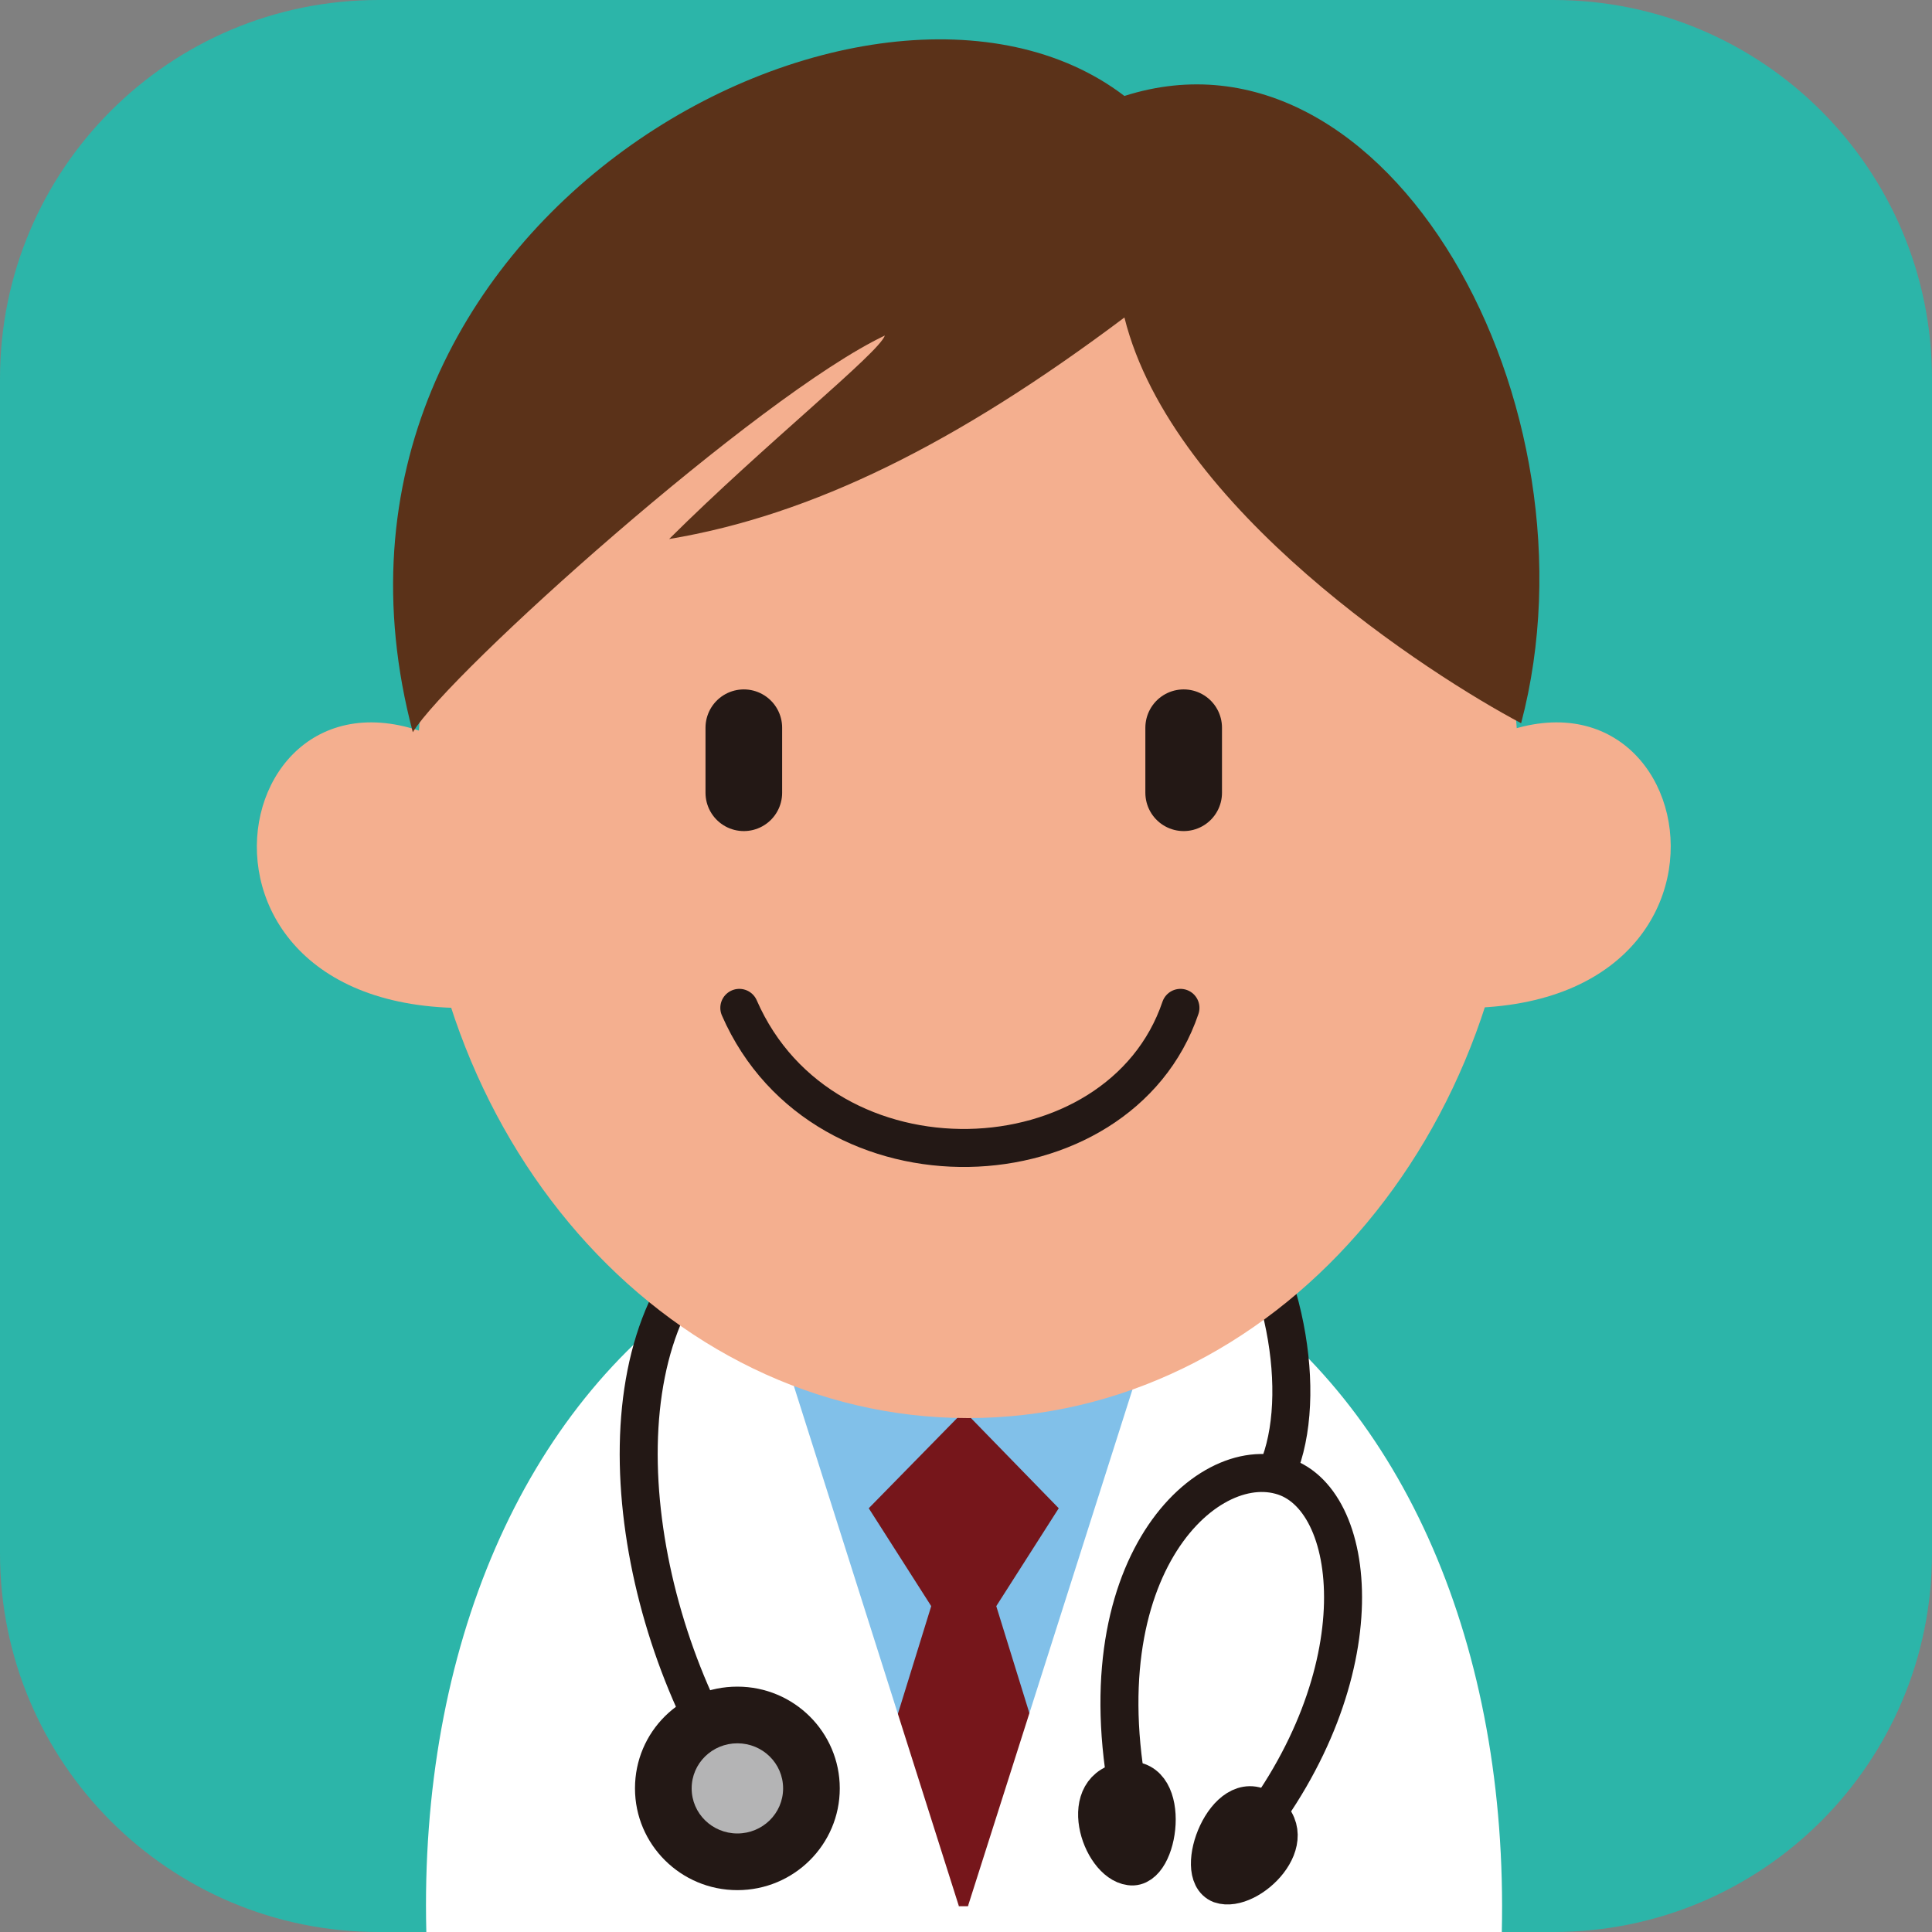 <?xml version="1.0" encoding="UTF-8"?>
<svg id="b" data-name="レイヤー_2" xmlns="http://www.w3.org/2000/svg" width="30" height="30" viewBox="0 0 30 30">
  <rect x="0" y="0" width="30" height="30" fill="#808080" stroke="none"/>
  <g id="c" data-name="コンテンツ">
    <g>
      <g>
        <path d="M5.88,0h18.24c3.25,0,5.88,2.63,5.88,5.88v18.24c0,3.25-2.63,5.88-5.88,5.88H5.88c-3.25,0-5.88-2.63-5.88-5.88V5.88C0,2.63,2.63,0,5.88,0Z" fill="#2cb5a9"/>
        <g>
          <path d="M15.16,19.96h3.8c2.85,1.89,4.46,5.63,4.36,10.04H6.62c-.11-4.4,1.51-8.14,4.36-10.04h3.79" fill="#fff"/>
          <polyline points="11.12 19.74 14.89 29.6 19.38 19.66" fill="#81c0e9"/>
          <polyline points="15.03 29.6 16.38 27.88 15.47 24.94 16.44 23.42 14.97 21.91 13.49 23.42 14.46 24.94 13.55 27.88 14.89 29.6" fill="#76161b"/>
          <polyline points="10.37 20.57 9.92 23.87 12.13 24.61 10.65 25.99 14.89 29.6 12.06 20.68" fill="#fff"/>
          <polyline points="19.56 20.57 20 23.87 17.79 24.61 19.27 25.99 15.03 29.6 17.87 20.68" fill="#fff"/>
          <path d="M10.87,19.51c-1.7,1.96-.95,6.14.88,8.57" fill="none" stroke="#231815" stroke-linecap="round" stroke-linejoin="round" stroke-width=".59"/>
          <path d="M9.86,27.77c0-.88.71-1.58,1.59-1.58s1.59.71,1.59,1.58-.71,1.58-1.59,1.58-1.59-.71-1.59-1.58Z" fill="#231815"/>
          <path d="M17.66,28.49c-1.01-3.94.97-5.92,2.22-5.58,1.22.32,1.55,3.09-.52,5.66" fill="none" stroke="#231815" stroke-linecap="round" stroke-linejoin="round" stroke-width=".59"/>
          <path d="M19.88,22.72c.44-1.22.02-3.32-1.07-4.52" fill="none" stroke="#231815" stroke-linecap="round" stroke-linejoin="round" stroke-width=".59"/>
          <path d="M17.5,27.65c-.8.08-.42,1.27.05,1.33.46.07.65-1.4-.05-1.33Z" fill="#231815" stroke="#231815" stroke-width=".59"/>
          <path d="M19.62,28.1c.66.45-.23,1.31-.67,1.16-.44-.17.09-1.55.67-1.16Z" fill="#231815" stroke="#231815" stroke-width=".59"/>
          <path d="M23.59,12.23c0,5.41-3.83,9.79-8.56,9.79s-8.56-4.38-8.56-9.79S10.3,2.44,15.03,2.44s8.56,4.38,8.56,9.79Z" fill="#f4af8f"/>
          <path d="M7.72,12.02c-3.94-3.03-5.63,3.48-.68,3.63" fill="#f4af8f"/>
          <path d="M22.21,12.02c3.95-3.03,5.63,3.48.67,3.63" fill="#f4af8f"/>
          <path d="M18.33,15.65c-.95,2.8-5.54,3-6.85,0" fill="none" stroke="#231815" stroke-linecap="round" stroke-linejoin="round" stroke-width=".59"/>
          <line x1="11.55" y1="11.3" x2="11.55" y2="12.31" fill="none" stroke="#231815" stroke-linecap="round" stroke-linejoin="round" stroke-width="1.19"/>
          <line x1="18.38" y1="11.3" x2="18.38" y2="12.31" fill="none" stroke="#231815" stroke-linecap="round" stroke-linejoin="round" stroke-width="1.19"/>
          <path d="M10.74,27.77c0-.39.32-.7.71-.7s.71.31.71.7-.32.7-.71.7-.71-.31-.71-.7Z" fill="#b4b4b5"/>
        </g>
      </g>
      <path d="M17.46,4.93c-2.61,1.96-4.85,3.07-7.07,3.44,1.49-1.48,3.26-2.89,3.35-3.16-1.96.93-6.77,5.24-7.33,6.16C4.31,3.43,13.56-1.49,17.46,1.49c4.1-1.31,7.46,4.81,6.16,9.74-1.4-.74-5.42-3.32-6.16-6.3h0Z" fill="#5b3219"/>
    </g>
  </g>
</svg>